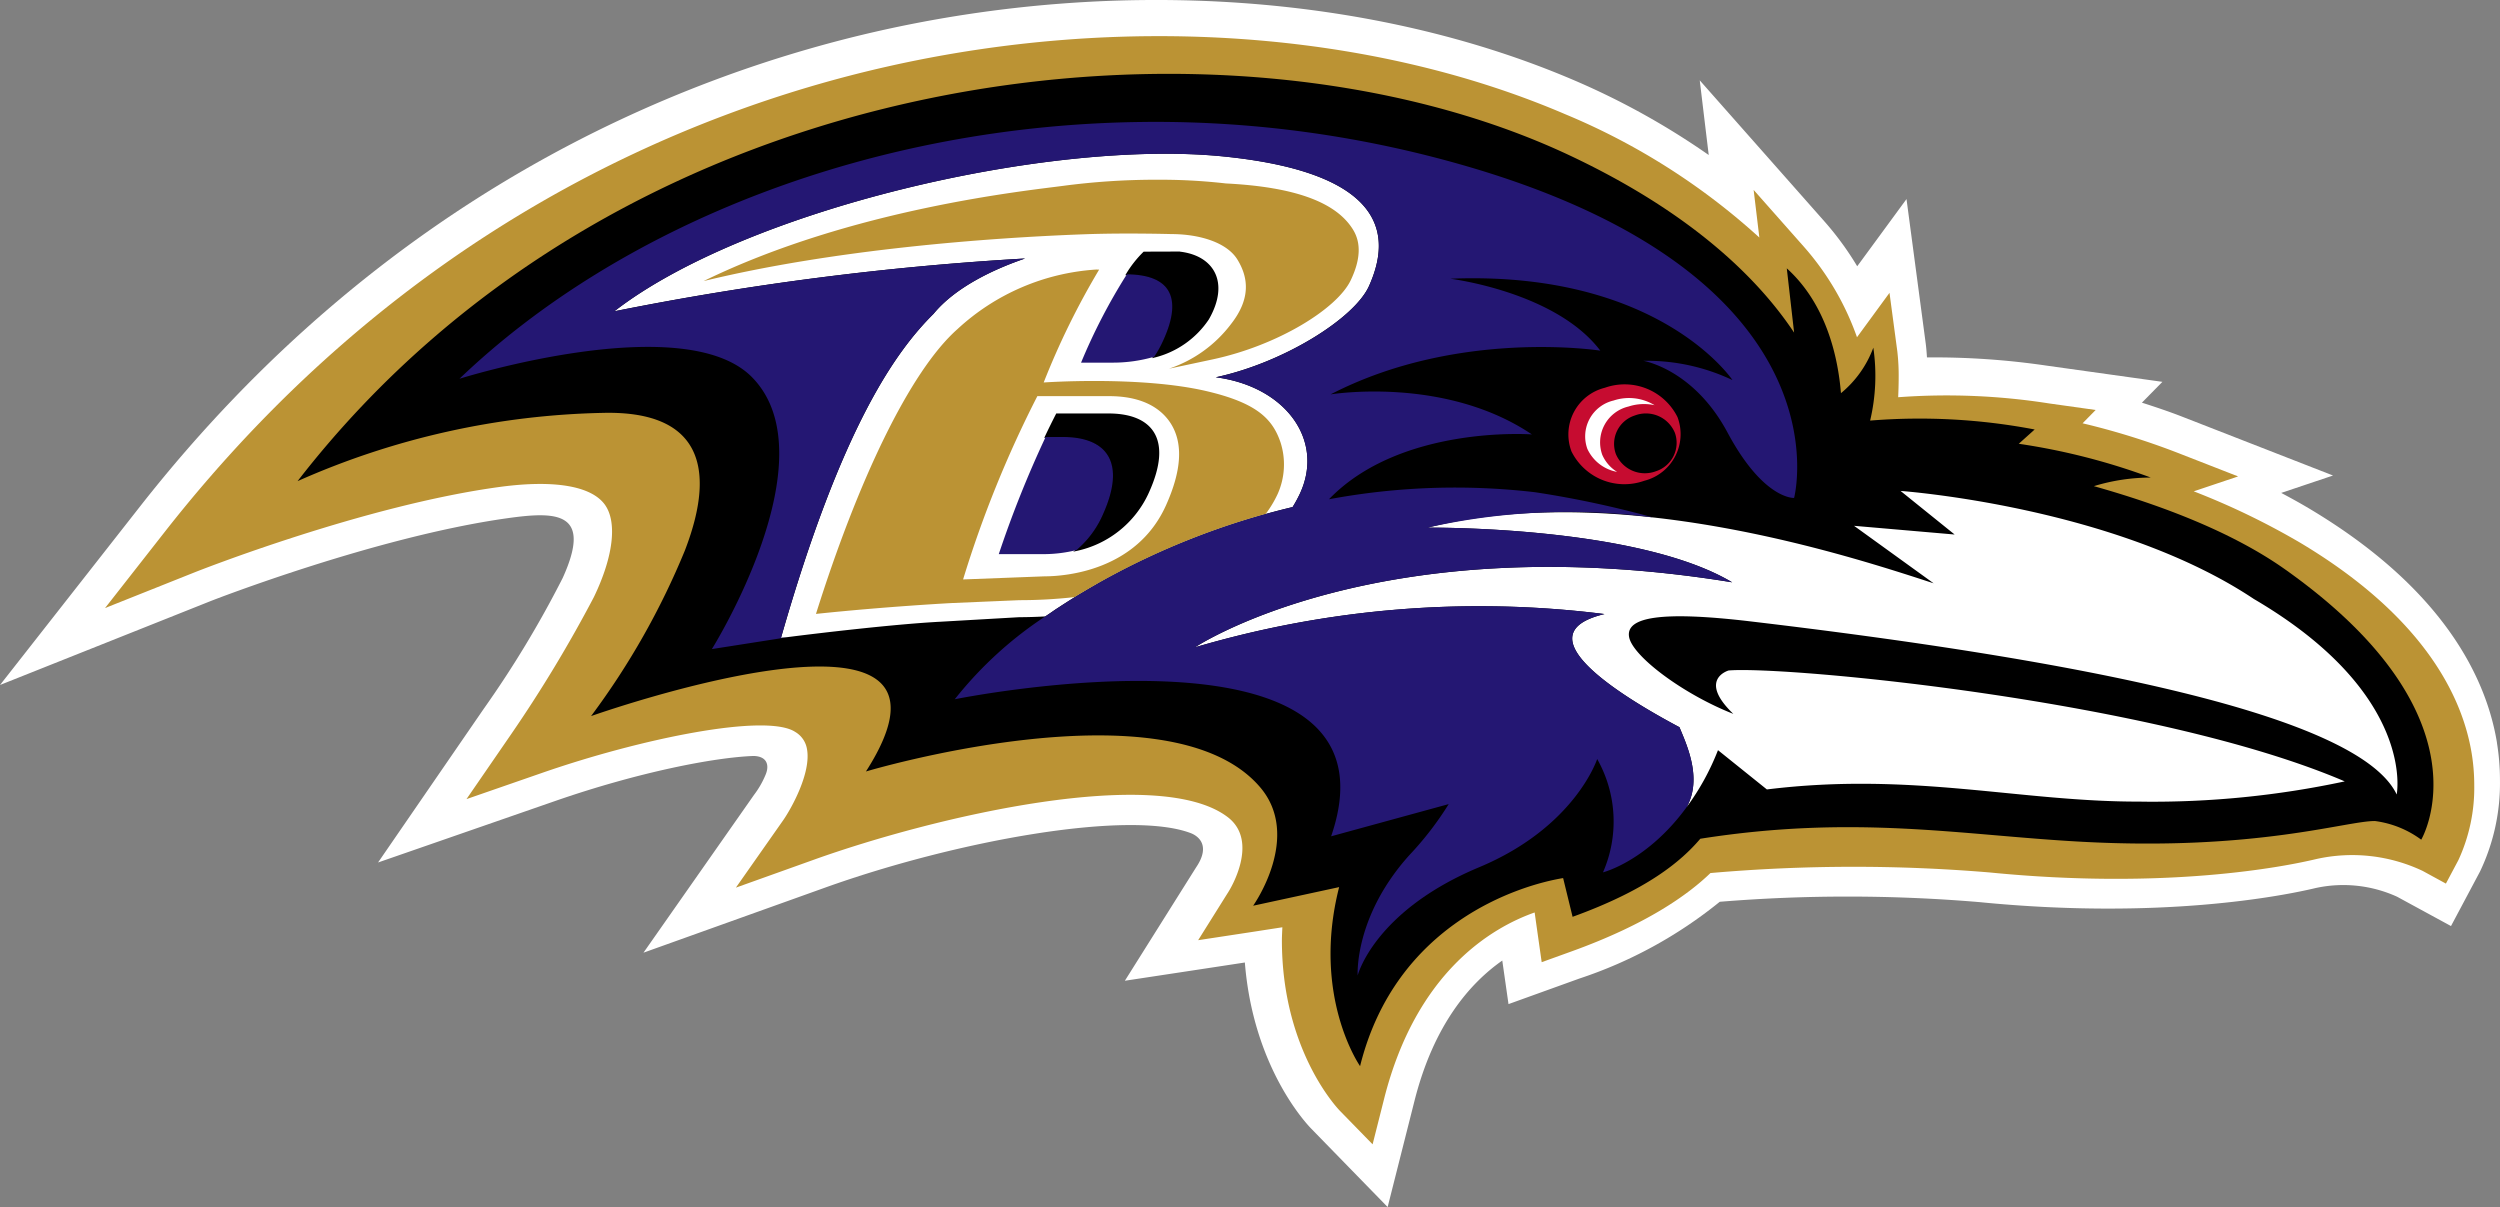 <svg xmlns="http://www.w3.org/2000/svg" width="213" height="102.838" viewBox="0 0 213 102.838"><rect x="0" y="0" width="213" height="102.838" fill="#808080" stroke="none"/><defs><style>.a{fill:#fff;}.b{fill:#bb9334;}.c{fill:#c60c30;}.d{stroke:#000;stroke-miterlimit:10;stroke-width:0.15px;}.e{fill:#241773;}</style></defs><g transform="translate(-1.697 -1.54)"><g transform="translate(1.697 1.54)"><path class="a" d="M214.438,64.81c-.864-5.251-4.322-12.961-15.926-19.9-.784-.469-1.607-.925-2.456-1.374l4.415-1.483-12.859-5.015c-1.1-.429-2.255-.816-3.424-1.191.85-.862,1.746-1.774,1.746-1.774l-9.86-1.381a66.117,66.117,0,0,0-10.2-.7c-.025-.415-.057-.8-.1-1.142L164.131,18.5s-3.816,5.209-4.2,5.726a25.665,25.665,0,0,0-2.786-3.814L146.515,8.385s.424,3.538.765,6.362a64.081,64.081,0,0,0-11.435-6.353C118.732,1.055,97.091-.469,76.472,4.2,59.222,8.121,34.319,18.318,13.634,44.683L1.7,59.9l17.968-7.158c.144-.057,14.015-5.465,25.2-7.042,4.172-.588,7.366-.634,4.773,5.079a89.1,89.1,0,0,1-6.734,11.158l-9,13.087,15.01-5.211c7.219-2.511,13.7-3.747,16.976-3.864,1.17.021,1.385.8,1.016,1.636a7.646,7.646,0,0,1-.977,1.689L56.521,82.709l15.436-5.53c11.2-4.019,25.931-6.667,31.2-4.653.429.164,1.821.9.441,2.926L97.535,85.1s8.952-1.358,10.224-1.555c.7,8.809,5.121,13.612,5.665,14.166l6.5,6.67,2.283-9.031c1.639-6.5,4.728-10.042,7.484-11.971l.53,3.711,6.029-2.174a37.817,37.817,0,0,0,11.969-6.544,133.836,133.836,0,0,1,22.121.028c15.453,1.528,25.819-.526,28.628-1.194a11.064,11.064,0,0,1,6.96.734l4.594,2.5L213,75.783a17.44,17.44,0,0,0,1.694-7.768,19.661,19.661,0,0,0-.26-3.2" transform="translate(-1.697 -1.54)"/><path class="b" d="M211.3,65.368c-.765-4.651-3.912-11.526-14.585-17.912a63.061,63.061,0,0,0-9.091-4.392l3.78-1.27-5.191-2.026a62.257,62.257,0,0,0-8.06-2.5c.534-.542,1.114-1.135,1.114-1.135l-3.977-.559a56.1,56.1,0,0,0-12.848-.527c.024-.537.042-1.1.042-1.676a17.944,17.944,0,0,0-.115-2.23l-.667-4.988-2.769,3.783a23.427,23.427,0,0,0-4.506-7.69l-4.3-4.862.487,4.058a57.1,57.1,0,0,0-16.541-10.508C117.448,3.8,96.363,2.328,76.243,6.89,59.371,10.712,35.019,20.691,14.769,46.5l-5.1,6.508,7.682-3.063c.144-.055,14.434-5.715,26.05-7.27,4.554-.6,7.7-.066,8.849,1.524,1.073,1.489.728,4.434-.94,7.886a114.587,114.587,0,0,1-7,11.61l-3.848,5.592,6.417-2.226c8.456-2.941,19.116-5.115,21.587-3.5a2.084,2.084,0,0,1,1,1.429c.4,2.055-1.372,5.169-2.023,6.1l-4.028,5.739,6.6-2.363c10.55-3.783,29.463-8.121,35.31-3.639,2.705,2.074.177,6.173.065,6.344L102.8,81.307l4.817-.735s1.187-.185,2.357-.365c-.015.377-.039.76-.039,1.12,0,9.326,4.717,14.284,4.944,14.52l2.784,2.853.977-3.867c2.738-10.856,9.218-14.614,12.829-15.888.1.719.6,4.236.6,4.236l2.577-.931c6.321-2.282,9.86-4.785,11.8-6.663a139.827,139.827,0,0,1,23.791-.051c15.065,1.492,25.077-.488,27.788-1.133a14.037,14.037,0,0,1,9.1,1l1.983,1.082,1.064-2a14.673,14.673,0,0,0,1.351-6.4,16.94,16.94,0,0,0-.225-2.731" transform="translate(-0.717 -1.203)"/><path d="M193.6,49.355c-4.456-3.151-10.457-5.444-16.281-7.083a16.662,16.662,0,0,1,4.853-.732,55.648,55.648,0,0,0-11.251-2.879l1.356-1.217a52.33,52.33,0,0,0-14.019-.758,16.6,16.6,0,0,0,.272-6.212,9.105,9.105,0,0,1-2.758,3.876c-.257-3.1-1.249-7.591-4.616-10.637l.624,5.477c-2.968-4.468-8.614-10.182-19.288-15.175C103.473.453,52.343,5.594,24.275,41.846a67.344,67.344,0,0,1,26.036-5.817c7.922-.186,9.848,4.25,6.962,11.727a64.548,64.548,0,0,1-7.992,14.107S83.5,49.737,72.7,66.582c0,0,25.832-7.736,33.581,1.338,3.6,4.211-.592,10.1-.592,10.1l7.328-1.586c-2.376,9.308,1.784,15.252,1.784,15.252,3.024-12.166,13.57-15.407,17.3-16.021l.806,3.3c6.257-2.263,9.2-4.669,10.881-6.652,13.248-2.083,22.244-.3,32.457.254,14.877.813,22.567-1.779,25.024-1.763a8.472,8.472,0,0,1,3.942,1.589S211.4,61.954,193.6,49.355" transform="translate(1.078 -0.852)"/><path class="c" d="M130,33.492a4.1,4.1,0,0,1-2.843,5.426,5.034,5.034,0,0,1-6.189-2.5,4.1,4.1,0,0,1,2.844-5.428,5.033,5.033,0,0,1,6.188,2.5" transform="translate(12.923 2.047)"/><path class="a" d="M132.482,38.86a3.141,3.141,0,0,1,2.237-4.118,4.246,4.246,0,0,1,2.221-.112,4.183,4.183,0,0,0-3.49-.4,3.138,3.138,0,0,0-2.237,4.123,3.475,3.475,0,0,0,2.533,1.959,3.216,3.216,0,0,1-1.264-1.453m-46.2,12.923c.184-.121.884-.565,1.047-.669.2-.121.392-.245.593-.367.164-.1.327-.194.49-.291.213-.128.43-.253.645-.378.162-.091.32-.184.482-.278A63.948,63.948,0,0,1,106.1,43.307a10.878,10.878,0,0,0,.619-1.136c2.125-4.57-1.234-9.148-7.165-9.921,5.729-1.221,11.821-5,13.063-7.788,1.534-3.451,2.548-9.5-12.364-11.022s-40.784,4.53-51.944,13.189a250.711,250.711,0,0,1,35-4.5c-2.641.9-5.936,2.44-7.8,4.713-3.134,3.11-7.813,9.47-13,27.614l.751-.091c2.224-.283,8.912-1.086,12.874-1.289l6.673-.384c.725,0,1.47-.026,2.224-.066.084-.056.168-.117.253-.172.174-.118.349-.237.522-.359.158-.107.321-.212.478-.312m92.144,16.625a78.148,78.148,0,0,0,17.314-1.727c-16.1-6.9-47.613-9.85-52.493-9.45,0,0-2.669.751.4,3.7-4.3-1.691-8.582-4.915-8.88-6.546-.313-1.735,2.824-2.219,10.253-1.346,27.816,3.286,51.89,7.942,55.146,14.757,0,0,1.7-8.531-12.171-16.656-11.867-7.911-30.1-9.205-30.1-9.205l4.607,3.713-8.571-.742,6.784,4.9c-7.28-2.379-26.889-8.8-43.136-4.742,0,0,17.829-.2,25.967,4.657-30.117-4.916-45.778,5.544-45.778,5.544a85.449,85.449,0,0,1,34.9-2.84c-7.124,1.7,1.263,6.917,6.389,9.642.582,1.429,1.986,4.35.612,6.809a20.953,20.953,0,0,0,2.67-4.855l4.167,3.347c12.442-1.536,21.618,1.086,31.919,1.035" transform="translate(4.031 -0.107)"/><path d="M129.347,34.556a2.541,2.541,0,0,1-1.607,3.275,2.678,2.678,0,0,1-3.424-1.475,2.538,2.538,0,0,1,1.609-3.269,2.668,2.668,0,0,1,3.421,1.469" transform="translate(13.352 2.316)"/><path class="b" d="M93.508,15.178a60.241,60.241,0,0,0-7.787.521c-3.064.41-17.957,1.925-30.638,8.115,11.09-2.7,24.2-3.69,32.5-3.991,3.489-.124,7.322-.015,7.322-.015,2.482,0,4.783.734,5.666,2.182.914,1.5,1.167,3.295-.554,5.489a11.034,11.034,0,0,1-5.284,3.8l3.719-.793c5.558-1.188,10.6-4.311,11.762-6.733.847-1.767.895-3.186.211-4.307-1.394-2.288-4.8-3.644-10.84-3.951a48.9,48.9,0,0,0-6.073-.314ZM88.5,22.832A19.2,19.2,0,0,0,76.719,27.9c-4.1,3.627-8.536,13.05-12.061,24.27,6.065-.637,11.562-.925,11.562-.925L81.985,51a42.5,42.5,0,0,0,4.719-.263,63.923,63.923,0,0,1,16.267-7.083,9.31,9.31,0,0,0,1.016-1.687,6.154,6.154,0,0,0,.256-4.394c-.682-2.031-2.04-3.384-6.321-4.386-5.634-1.315-13.862-.735-13.862-.735a65.431,65.431,0,0,1,4.723-9.615c-.076,0-.172-.007-.284-.006ZM83.519,33.617h6.124c3.16,0,4.614,1.3,5.28,2.387,1.043,1.709.857,4.013-.436,6.9-2.493,5.564-8.533,6.065-10.345,6.065l-6.95.265a95.428,95.428,0,0,1,6.326-15.614Z" transform="translate(4.863 0.135)"/><path class="d" d="M92.413,20.693l-2.995.01a9.283,9.283,0,0,0-1.463,1.857c3.482.03,4.9,1.767,3.054,5.724a8.553,8.553,0,0,1-.731,1.3,7.763,7.763,0,0,0,4.6-3.225c1.787-3.119.418-5.356-2.464-5.663ZM81.986,34.488c-.33.646-.649,1.291-.951,1.93H82.53c3.552,0,5.522,2,3.31,6.762a8.276,8.276,0,0,1-2.177,2.873,8.7,8.7,0,0,0,6.043-4.8c2.215-4.767.241-6.763-3.307-6.763Z" transform="translate(8.053 0.813)"/><path class="e" d="M95.169,10.792c-23.3.153-44.9,8.755-58.61,21.882,0,0,19.2-6.041,24.957-.1,6.7,6.9-3.451,23.131-3.451,23.131l6.639-1.04-.752.091c5.184-18.145,9.863-24.5,13-27.614,1.863-2.273,5.159-3.814,7.8-4.713a250.414,250.414,0,0,0-35,4.5c11.158-8.66,37.029-14.71,51.944-13.189s13.9,7.573,12.364,11.022c-1.242,2.788-7.334,6.568-13.063,7.788,5.931.774,9.29,5.351,7.165,9.922a10.874,10.874,0,0,1-.619,1.136,63.947,63.947,0,0,0-16.557,6.49c-.161.1-.32.188-.482.28-.214.125-.431.25-.643.377-.163.1-.327.192-.491.292-.2.121-.4.245-.593.366-.163.1-.329.2-.49.31-.189.117-.373.238-.557.36-.157.1-.32.205-.478.311-.173.124-.348.241-.522.359A32.813,32.813,0,0,0,78.76,59.98s38.783-7.856,32.065,11.677l10.018-2.744a27.321,27.321,0,0,1-3.346,4.341c-4.735,5.26-4.41,10.26-4.41,10.26s1.39-5.472,10.351-9.222c8.171-3.415,10.055-9.22,10.055-9.22a10.807,10.807,0,0,1,.494,9.657s3.764-.94,7.131-5.561c1.372-2.456-.033-5.376-.614-6.806-5.125-2.725-13.513-7.94-6.389-9.642a85.492,85.492,0,0,0-34.9,2.84s15.661-10.46,45.777-5.544c-8.138-4.856-25.967-4.657-25.967-4.657a55.158,55.158,0,0,1,19.2-.875A85.836,85.836,0,0,0,128.2,42.342a58.552,58.552,0,0,0-17.56.6c6.128-6.36,17.29-5.525,17.29-5.525-7.445-5.016-17.151-3.411-17.151-3.411,10.882-5.631,22.981-3.726,22.981-3.726-3.8-5.023-12.787-6.129-12.787-6.129,17.81-.721,24.048,8.637,24.048,8.637a16.993,16.993,0,0,0-7.6-1.642s4.28.694,7.177,6.109c3.07,5.738,5.672,5.573,5.672,5.573s4.88-18.486-27.345-28.1A94.9,94.9,0,0,0,95.167,10.79ZM93.42,23.778a49.451,49.451,0,0,0-3.9,7.523H92.2a12.526,12.526,0,0,0,3.545-.5,8.649,8.649,0,0,0,.732-1.3c1.844-3.957.428-5.694-3.055-5.724ZM86.5,37.635a92.106,92.106,0,0,0-3.991,9.981h3.811a11.532,11.532,0,0,0,2.806-.346A8.291,8.291,0,0,0,91.305,44.4c2.211-4.764.241-6.761-3.311-6.761H86.5Z" transform="translate(2.587 -0.404)"/></g></g></svg>